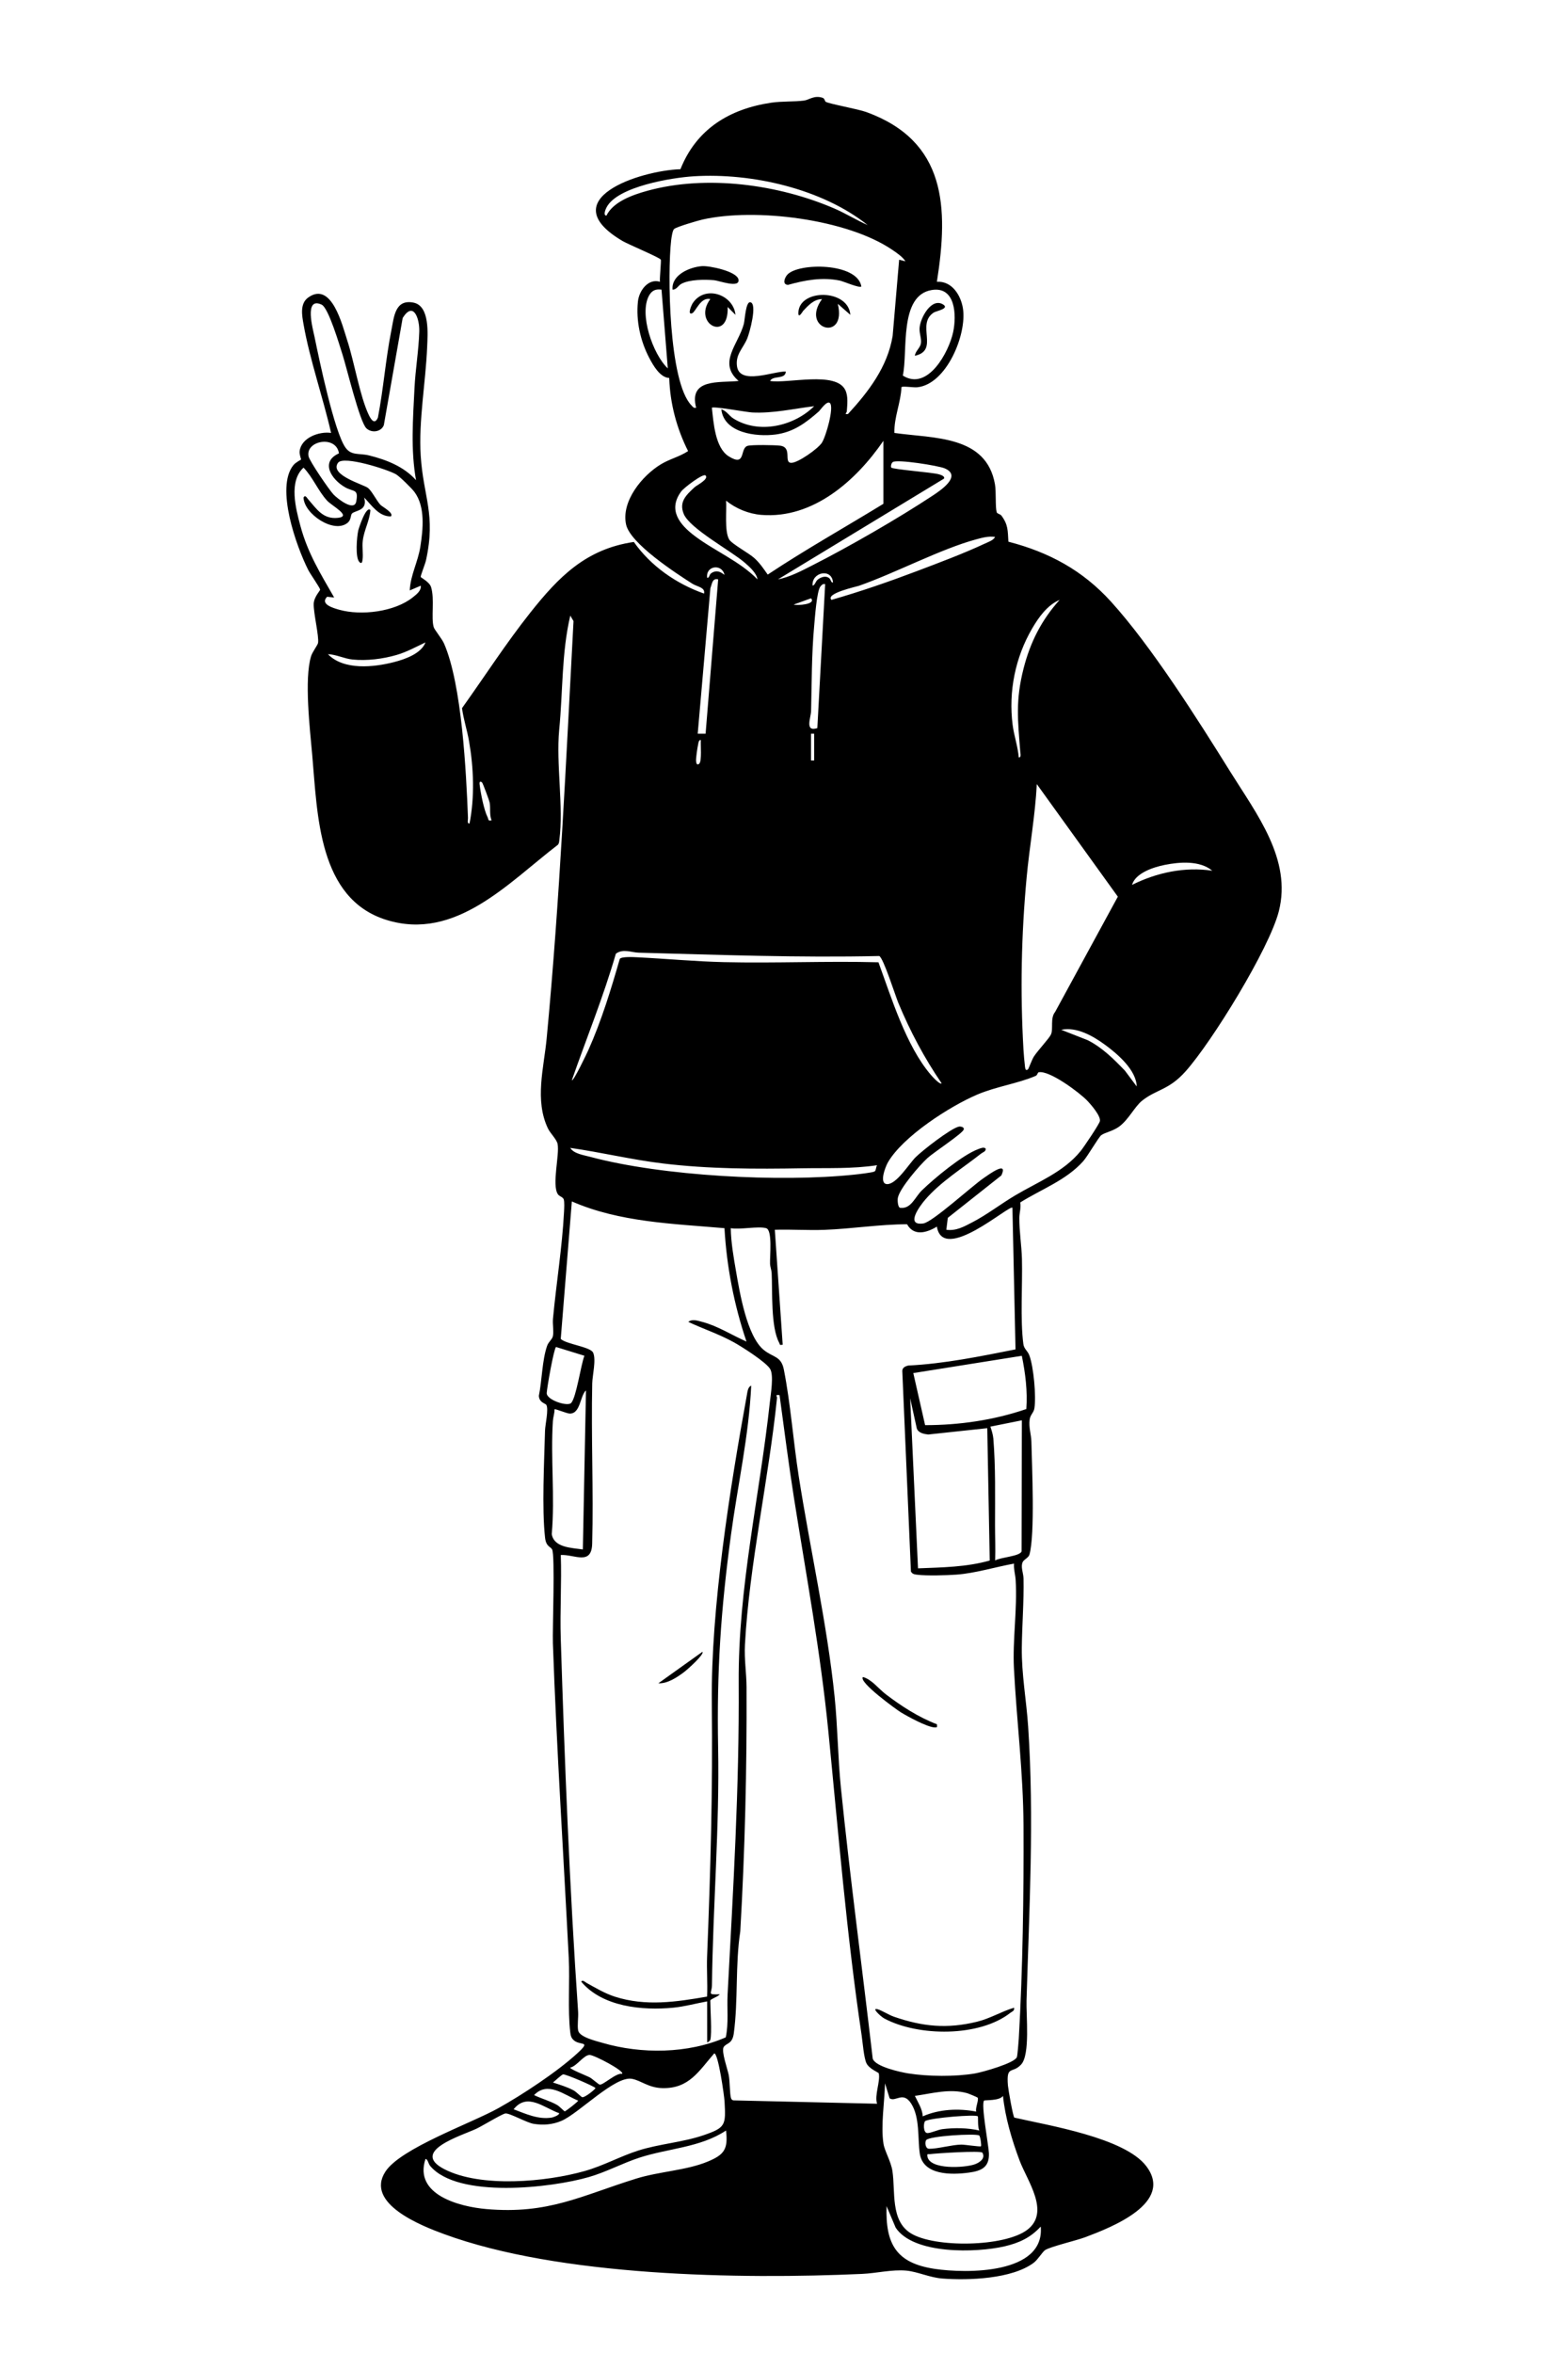 <?xml version="1.0" encoding="UTF-8"?>
<svg id="Ebene_1" xmlns="http://www.w3.org/2000/svg" version="1.1" viewBox="0 0 1024 1536">
  <!-- Generator: Adobe Illustrator 29.7.1, SVG Export Plug-In . SVG Version: 2.1.1 Build 8)  -->
  <path d="M539.196,66.415c2.034,1.371,21.044,4.707,26.668,6.761,52.055,19.012,53.697,61.972,45.983,110.758,9.793-.597,15.644,8.735,17.013,17.425,2.666,16.918-10.725,49.505-29.844,51.45-2.516.256-9.817-.952-10.318-.054-.422,10.193-4.915,19.728-4.595,29.87,25.604,3.626,60.063,1.417,65.663,33.517.876,5.02.134,14.241,1.115,18.187.261,1.049,2.372,1.248,3.096,2.229,4.496,6.094,4.095,9.691,4.574,17.055,26.532,6.866,48.436,18.7,66.871,38.988,26.524,29.189,56.79,77.076,77.999,111.122,17.261,27.709,40.365,57.27,31.721,91.179-6.218,24.393-43.664,85.192-60.949,104.534-10.937,12.239-18.768,11.521-28.262,19.016-4.894,3.863-8.755,12.26-14.96,16.902-4.042,3.023-9.417,3.915-11.792,5.679-1.724,1.28-8.839,13.693-11.785,16.994-11.109,12.447-27.289,18.237-41.123,26.923.643,3.381-.567,6.81-.592,9.94-.07,8.604,1.484,18.382,1.71,26.859.447,16.78-1.2,39.576.928,55.609.437,3.292,2.733,4.285,3.905,7.401,2.805,7.454,4.559,26.913,3.293,34.638-.466,2.846-2.622,4.019-3.078,7.198-.732,5.104,1.009,9.793,1.116,14.399.373,15.999,2.441,60.855-1.275,73.851-.58,2.03-3.639,3.194-4.404,4.849-1.458,3.155.474,7.093.547,10.726.305,15.148-.962,30.292-1.118,45.238-.183,17.409,2.987,34.191,4.142,51.451,4.003,59.798.698,119.026-1.06,178.814-.286,9.741,2.454,35.251-3.502,41.728-5.828,6.338-9.754.155-8.65,13.695.211,2.586,3.325,20.365,4.188,21,22.185,5.104,71.918,13.074,86.081,31.582,18.415,24.067-22.546,39.999-39.794,46.489-5.777,2.174-22.833,6.151-26.241,8.436-1.647,1.104-4.73,6.266-7.415,8.268-14.165,10.562-42.496,11.555-59.589,10.268-8.412-.633-16.168-4.485-23.605-5.17-9.283-.854-19.494,1.721-28.775,2.141-80.09,3.627-197.755,1.686-273.133-26.002-14.383-5.283-51.904-19.875-38.234-40.81,9.962-15.257,55.938-31.44,73.734-41.375,15.728-8.78,38.411-23.716,51.562-35.799,9.962-9.154,1.198-4.236-3.017-9.262-1.2-1.43-1.389-2.794-1.599-4.569-1.727-14.632-.201-33.289-.966-48.376-3.469-68.4-7.965-137.043-10.361-205.509-.322-9.188,1.503-57.381-.509-61.212-1.012-1.927-3.946-1.726-4.614-7.682-2.135-19.04-.543-49.964-.015-69.967.097-3.683,2.488-13.948.851-16.71-.617-1.041-4.622-1.425-4.881-5.915,2.061-9.908,2.089-23.132,5.369-32.574.987-2.84,3.394-4.238,3.82-6.458.625-3.262-.3-7.704.032-11.276,2.128-22.88,6.063-47.055,7.221-69.866.104-2.05.369-6.467-.202-8.106-.529-1.519-2.91-1.912-3.845-3.35-4.02-6.183,1.199-25.599-.151-32.748-.567-3.003-4.826-7.049-6.302-10.14-8.825-18.47-2.683-39.49-.847-58.786,8.638-90.793,12.659-181.622,17.54-272.417l-2.109-3.586c-5.746,24.321-4.79,49.737-7.247,74.484-2.115,22.363,2.954,50.384.094,72.052-.149,1.131-.162,2.215-1.006,3.106-32.292,24.725-66.737,62.972-111.838,49.022-44.69-13.822-45.076-68.829-48.538-107.698-1.486-16.682-5.314-49.491-.748-64.466.855-2.805,4.326-7.27,4.555-8.657.725-4.392-3.017-19.442-2.841-25.52.129-4.466,4.302-8.744,4.214-9.257-.26-1.515-6.439-10.199-7.779-12.859-7.78-15.442-21.481-53.681-9.74-68.376,1.553-1.944,4.865-3.455,5.044-3.712.158-.227-1.18-3.203-.921-5.443,1.017-8.795,12.709-13.082,20.539-11.934-5.259-23.126-13.902-47.715-17.989-70.906-.985-5.591-2.563-13.485,3.07-17.507,15.367-10.971,22.359,18.522,25.469,28.014,4.586,13.996,8.253,36.487,14.061,48.641,1.686,3.528,3.97,6.385,5.969,1.754,3.639-18.839,5.035-38.19,8.795-56.991,1.712-8.56,2.281-20.387,14.321-18.1,10.96,2.081,9.379,20.619,9.032,29.125-.931,22.777-5.654,48.146-4.195,70.93,1.727,26.968,10.007,38.152,3.458,68.137-.522,2.389-3.551,9.924-3.472,10.886.039.482,5.714,3.174,6.797,6.708,2.376,7.753-.108,19.857,1.695,26.06.518,1.782,5.373,7.559,6.753,10.721,11.674,26.752,14.48,84.058,15.64,113.89.048,1.245-.774,3.824,1.016,3.581,3.416-17.412,2.708-36.17-.311-53.639-1.264-7.313-3.681-14.528-4.609-21.645,14.845-20.757,28.726-42.352,44.602-62.351,18.545-23.36,36.329-41.564,67.611-46.139,11.135,15.8,27.716,27.283,45.83,33.692.999-4.042-4.611-4.523-7.499-6.366-10.925-6.97-40.784-26.35-43.416-38.798-3.2-15.136,10.508-31.753,22.634-39.154,5.909-3.607,12.238-4.944,17.881-8.691-7.443-14.792-11.79-31.052-12.309-47.715-6.041-.306-10.478-8.211-13.066-13.138-5.801-11.043-8.72-24.319-7.381-36.825.762-7.113,6.75-15.188,14.383-12.849-.321-2.01.939-13.769.555-14.448-.819-1.446-21.13-9.904-24.873-12.1-46.484-27.277,11.384-46.074,37.7-46.934,10.451-26.242,32.05-39.381,59.354-43.424,6.854-1.015,14.628-.543,21.248-1.36,3.438-.424,6.635-3.669,12.25-1.834,1.339.438,1.45,2.222,1.98,2.58ZM566.637,146.92c-29.814-23.744-75.663-34.177-113.543-31.847-14.165.871-49.646,6.604-56.911,20.167-.661,1.233-2.504,5.425-.145,5.515,4.396-9.123,17.281-13.587,26.509-16.148,38.674-10.732,85.995-4.229,122.477,11.564,7.374,3.192,14.268,7.519,21.614,10.75ZM591.299,170.564c-1.952-3.008-5.566-5.414-8.502-7.418-29.618-20.222-89.648-27.601-124.066-19.817-3.035.686-16.824,4.719-18.499,6.166-1.067.922-1.72,5.628-1.92,7.331-2.503,21.293-1.634,92.59,13.246,107.789.98,1.001,1.35,1.945,3.061,1.554-4.989-19.3,15.014-16.169,27.751-17.48-13.836-11.895-.156-23.861,3.391-37.203.722-2.715,1.197-14.836,4.301-14.18,4.675.989-.534,19.928-2.061,23.617-2.691,6.503-7.729,10.322-6.716,18.057,1.67,12.753,23.971,3.221,31.909,3.557-.284,5.438-8.383,2.295-10.271,6.152,11.56,1.853,42.976-6.606,49.091,5.9,2.016,4.123,1.31,9.449,1.004,13.909-.08,1.163-2.069,2.025.759,1.781,13.473-14.647,25.845-30.786,29.176-51.001l4.243-49.728,4.102,1.015ZM432.016,189.072c-3.743-.509-6.211.467-8.077,3.746-6.797,11.946,2.394,38.504,12.178,47.657l-4.101-51.403ZM608.505,189.317c-21.621,3.529-15.445,40.283-18.916,55.846,16.263,10.374,30.14-15.321,32.898-28.488,2.253-10.756,1.641-29.908-13.982-27.358ZM271.696,313.461c-3.558-19.809-1.988-40.072-1.007-60.126.599-12.236,2.762-24.725,3.125-36.985.245-8.272-3.769-20.129-10.842-8.77l-12.305,69.929c-1.679,4.459-7.915,5.379-11.388,2.082-4.396-4.174-12.861-39.629-15.597-48.127-1.898-5.894-9.111-30.523-13.648-32.612-11.647-5.364-5.662,16.001-4.621,21.076,3.016,14.708,12.94,62.132,20.226,72.285,3.89,5.421,8.943,3.477,15.454,5.1,11.332,2.826,22.743,7.3,30.603,16.149ZM541.967,263.094c-1.984-1.816-6.296,4.678-7.288,5.549-8.467,7.434-16.556,13.467-28.165,14.992-12.579,1.653-33.76-.916-35.436-16.433,3.391.961,5.109,4.272,7.867,5.997,16.587,10.373,39.462,5.079,52.753-8.043-13.476,1.651-26.898,4.803-40.581,4.092-3.59-.186-25.135-4.18-26.22-3.078,1.08,9.53,2.071,26.109,10.971,31.695,11.57,7.261,7.068-5.234,12.353-6.822,2.598-.781,18.026-.556,21.325-.101,8.141,1.123,1.993,11.076,7.179,11.19,4.315.094,17.31-9.09,19.939-13,2.708-4.027,8.214-23.374,5.303-26.038ZM221.352,295.963c-1.695-12.036-21.851-8.457-19.86,1.868.613,3.176,13.426,21.892,16.253,24.891,2.65,2.811,13.628,11.487,14.905,4.618,1.566-8.426-1.613-6.053-7.22-9.219-8.852-4.999-16.609-16.592-4.078-22.158ZM576.914,328.881v-41.119c-17.795,25.951-45.898,51.049-79.679,48.352-8.337-.666-16.633-4.099-23.075-9.289.491,6.412-1.125,19.73,1.983,25.247,1.677,2.978,12.933,8.991,16.515,12.263,3.636,3.321,5.911,6.803,8.708,10.749,24.556-16.311,50.397-30.795,75.548-46.203ZM267.601,385.414c.408-9.868,5.342-18.534,6.909-28.543,1.781-11.373,3.324-26.012-3.833-35.698-1.765-2.389-9.621-10.13-12.075-11.565-5.285-3.088-34.306-12.399-37.843-7.523-5.875,8.099,16.882,14.189,19.628,16.492,2.62,2.198,5.46,8.128,8.049,10.967,1.045,1.146,9.071,5.353,6.823,7.555-7.876.154-12.553-7.346-17.455-12.33,2.629,8.867-6.137,8.326-7.996,10.521-.916,1.083-.421,4.009-2.771,5.963-8.871,7.379-28.494-5.702-28.814-16.489,1.082-2.03,2.228.255,2.994,1.128,5.638,6.428,9.73,13.216,19.523,12.142,9.241-1.014-3.954-7.771-7.107-11.2-5.901-6.418-9.297-15.26-15.403-21.58-9.775,8.942-5.12,26.586-2.053,38.015,4.769,17.771,13.087,31.103,22.063,46.786l-4.602-.502c-4.858,4.857,3.971,7.377,7.94,8.488,14.293,3.999,36.128,1.379,47.984-8.087,2.281-1.821,5.678-4.339,5.222-7.616l-7.183,3.074ZM508.062,378.213c7.663-1.476,15.307-5.531,22.271-9.064,24.045-12.199,56.309-30.769,78.751-45.608,5.156-3.409,19.378-12.854,7.904-17.785-4.185-1.799-31.111-6.073-33.928-4.136-1.111.763-1.442,3.08-1.009,3.608.996,1.213,26.643,3.108,31.08,4.386,1.115.321,4.122,1.189,3.371,2.819l-108.439,65.781ZM460.785,310.382c-1.525-1.614-14.166,8.073-15.855,10.342-9.011,12.102-1.068,21.724,8.756,29.141,13.057,9.858,29.463,16.484,41.007,28.357-.572-4.104-5.151-8.129-8.199-10.806-8.801-7.728-36.043-22.295-39.984-31.953-3.24-7.94,1.679-12.342,7.075-17.389,1.37-1.282,9.505-5.253,7.2-7.692ZM649.876,350.478c-4.459-.563-8.108.45-12.287,1.577-23.131,6.235-52.457,21.843-76.566,30.318-1.793.63-22.193,4.987-18.016,9.209,18.849-5.394,37.416-11.822,55.743-18.756,14.172-5.361,31.054-11.684,44.621-18.07,2.178-1.025,5.36-2.021,6.503-4.278ZM473.112,375.139c-1.715-7.36-12.421-5.868-11.283,2.051,1.599.087,1.18-1.982,2.633-2.993,4.787-3.331,8.328,1.283,8.65.941ZM544.019,380.274c-.741-9.715-14.2-6.753-13.338,2.056,1.771-.483,1.702-2.742,3.553-4.133,1.96-1.474,4.962-2.493,7.116-.933,1.466,1.062,1.087,3.067,2.67,3.01ZM469.007,378.219c-3.892-1-3.961,2.891-5.075,5.721l-8.284,95.028,5.148.002,8.211-100.752ZM538.886,381.312c-1.541-.317-2.201.441-3.091,1.524-2.405,2.926-3.626,20.666-4.089,25.721-1.698,18.551-1.547,37.011-2.017,55.548-.114,4.506-4.335,13.852,4.079,11.196l5.119-93.988ZM529.636,390.563l-11.293,4.097c1.827.75,14.991-.043,11.293-4.097ZM692.009,391.597c-8.022,3.367-13.671,11.347-17.901,18.576-11.068,18.913-15.583,41.264-12.801,63.011.913,7.137,3.399,14.006,3.995,21.195,1.761.259,1.097-2.442,1.007-3.574-1.655-20.919-3.17-33.537,2.145-54.421,4.37-17.17,11.732-31.667,23.555-44.786ZM277.867,419.347c-6.231,2.946-12.295,6.304-18.989,8.236-8.991,2.595-19.331,3.884-28.666,2.942-5.48-.553-10.7-3.337-16.048-3.478,10.316,10.631,29.891,8.584,43.165,5.154,7.075-1.828,17.714-5.472,20.538-12.854ZM531.698,478.964h-2.055v17.476h2.055v-17.476ZM456.665,498.492c1.777-1.716.778-12.423,1.033-15.411-1.406-.252-1.555,1.834-1.771,2.829-.494,2.283-1.536,8.999-1.341,11.024.141,1.461.668,2.919,2.079,1.557ZM314.851,510.835c-.836-.817-1.906-1.023-1.652,1.101.678,5.673,2.792,16.664,5.244,21.573.761,1.523.005,2.486,2.587,1.987-1.561-3.796-.542-7.836-1.267-11.572-.294-1.518-4.412-12.6-4.912-13.088ZM671.44,697.918c.32-.312,2.539-6.33,3.695-8.137,2.549-3.985,9.976-11.802,11.204-14.492,1.683-3.691-.641-10.652,2.738-14.737l40.943-75.217-52.917-73.47c-1.054,20.467-4.792,40.813-6.668,61.165-3.47,37.638-4.205,74.278-2.051,112.032.187,3.28.628,8.069,1.011,11.341.17,1.453.591,2.933,2.046,1.516ZM791.689,568.387c-8.174-6.773-21.223-5.753-31.038-3.796-7.399,1.476-19.116,5.295-21.371,13.048,16.167-8.048,34.368-11.943,52.409-9.252ZM614.936,707.163c-11.36-16.628-20.491-33.828-28.246-52.43-1.924-4.616-9.888-29.761-12.51-30.659-52.349,1.18-104.768-.777-157.106-2.18-4.786-.128-10.139-2.828-14.885.682-8.083,28.002-19.21,55.237-28.736,82.542.928,1.236,10.034-17.977,10.746-19.565,8.573-19.129,14.76-39.479,20.561-59.614,1.189-1.604,8.963-1.161,11.373-1.044,18.766.91,37.709,2.73,56.435,3.168,33.668.788,67.458-.795,101.121.101,8.429,23.047,18.009,54.493,34.086,73.326.813.952,6.006,6.834,7.163,5.674ZM742.352,709.224c-.315-10.744-12.438-21.153-20.625-27.153-7.942-5.821-18.62-11.937-28.685-9.838l17.338,6.798c9.587,4.897,16.928,12.267,24.289,19.906l7.684,10.287ZM618.016,802.778c6.505.889,11.64-2.121,17.135-4.967,9.224-4.777,18.643-12.011,27.775-17.447,14.886-8.861,31.689-15.23,42.87-29.074,1.991-2.465,12.08-17.392,12.504-19.435.694-3.338-5.902-10.899-8.294-13.387-5.087-5.289-24.677-19.933-31.677-18.503-.789.161-.709,1.821-1.981,2.366-11.683,5.004-25.816,6.933-38.143,12.185-17.922,7.635-48.673,27.383-58.408,44.37-1.525,2.66-6.016,14.047-.367,14.085,6.122.041,14.258-13.308,18.503-17.53,4.463-4.438,22.812-18.76,28.212-19.992,1.099-.251,3.926.235,3.165,2.031-1.161,2.741-19.624,14.833-23.637,18.508-5.048,4.623-18.135,19.67-19.326,25.972-.29,1.535-.055,6.148,1.519,6.492,7.194.859,9.555-6.888,14.196-11.405,8.06-7.846,26.592-23.212,36.801-26.92,1.292-.469,3.818-1.659,4.858-.282.179,1.885-1.84,2.281-2.982,3.184-12.009,9.498-26.499,18.388-36.606,30.2-3.493,4.082-13.184,17.156-1.087,15.404,5.928-.859,31.766-24.437,39.314-29.591,3.672-2.507,16.193-11.737,11.606-1.754l-34.992,27.702-.957,7.788ZM572.803,760.639c-16.221,2.458-32.5,1.723-48.855,2.003-30.528.523-60.777.518-91.286-3.173-20.227-2.447-40.106-7.281-60.248-10.138,2.261,3.829,8.847,4.715,13.138,5.865,46.95,12.582,124.051,16.668,172.337,11.587,2.633-.277,11.441-1.261,13.162-2.027,1.146-.51.909-2.938,1.752-4.117ZM473.129,801.742c-33.513-2.925-68.489-3.83-99.677-17.47l-7.251,89.785c3.818,3.474,19.308,5.117,21.118,8.896,2.156,4.502-.451,14.958-.56,20.007-.753,34.834.877,70.184-.033,104.731-.382,14.491-11.611,6.92-20.495,7.377.616,18.091-.598,36.377-.025,54.508,2.555,80.892,5.755,162.924,11.336,243.597.266,3.837-.625,8.854.033,12.302.822,4.309,11.589,6.818,15.634,8.004,25.712,7.537,56.072,7.208,80.765-3.528,1.966-9.296.702-18.766,1.198-28.173,3.639-68.953,7.681-134.162,7.242-203.504-.395-62.291,13.68-121.453,20.364-183.082.575-5.302,2.631-17.28.202-21.498-2.581-4.481-18.538-14.588-23.672-17.439-9.576-5.316-19.937-8.722-29.816-13.349,2.536-2.105,6.307-.734,9.225.034,10.144,2.669,19.279,8.665,28.787,12.816-8.094-23.815-12.942-48.833-14.375-74.014ZM500.355,801.747c-5.282-1.482-17.032,1.096-23.122,0,.16,9.343,1.812,18.724,3.406,27.945,2.43,14.05,7.151,42.71,18.264,51.632,6.033,4.843,11.245,3.833,12.996,12.699,4.383,22.192,6.16,46.822,9.692,69.458,7.364,47.197,18.629,96.931,23.456,144.096,2.02,19.737,2.115,39.842,4.127,59.605,6.003,58.94,13.947,117.713,20.755,176.609,1.55,5.299,18.171,8.895,23.196,9.692,12.904,2.046,30.779,2.227,43.642.021,4.614-.791,26.017-6.719,27.331-10.695.396-1.199,1.11-9.967,1.234-12.129,2.587-44.752,3.288-93.929,3.083-138.861-.159-34.879-4.481-68.291-6.251-102.712-.96-18.675,2.26-38.532,1.12-57.658-.216-3.632-1.364-7.079-1.081-10.746-12.114,2.183-25.253,6.277-37.52,7.181-6.431.474-19.624.852-25.721.064-1.746-.226-3.121-.386-4.072-2.095l-5.645-131.075c.187-2.101,1.985-2.889,3.825-3.369,23.705-1.179,46.958-5.981,70.118-10.552l-2.013-92.468c-1.926-2.217-45.304,36.672-49.338,12.329-6.684,4.06-14.996,6.42-19.476-1.548-17.787.022-35.997,2.977-53.94,3.648-10.768.403-21.651-.382-32.417-.047l5.137,75.041c-2.319.427-1.641-.102-2.296-1.306-5.56-10.227-4.33-33.611-4.903-45.45-.096-1.986-.963-3.947-1.06-6.136-.203-4.584,1.713-21.982-2.527-23.172ZM381.666,885.018l-18.544-5.723c-1.441,1.15-5.928,26.559-6.078,30.034-.198,4.565,13.552,8.999,15.909,6.549,3.443-3.578,6.378-25.053,8.714-30.86ZM667.307,885.046l-70.866,11.279,7.708,33.993c22.275.003,45.004-3.285,66.104-10.526.85-11.664-.6-23.347-2.945-34.746ZM380.637,1011.459l2.044-103.831c-3.975,3.601-3.501,15.192-10.583,15.133-1.969-.016-9.495-3.273-9.953-2.801.045,2.619-.907,5.065-1.075,7.673-1.574,24.401,1.41,49.368-.744,73.81,1.434,8.873,13.056,8.95,20.312,10.015ZM509.085,910.712c-3.345-.33-1.511.463-1.658,1.905-5.371,52.721-18.121,108.762-20.935,161.038-.515,9.575,1.005,18.542,1.047,27.684.245,53.303-1.029,106.31-4.097,159.439-3.326,21.534-1.313,45.355-4.246,66.682-.975,7.09-4.902,6.102-6.597,8.836-1.68,2.709,2.543,14.347,3.305,18.287.798,4.131.642,12.418,1.471,14.976.264.813.688,1.339,1.545,1.539l93.888,2.191c-1.916-5.338,2.285-14.807,1.075-19.873-.132-.551-6.297-2.9-8.037-6.567-1.721-3.628-2.474-13.754-3.171-18.415-9.693-64.784-15.239-132.903-21.716-198.262-5.168-52.154-14.286-100.722-22.447-152.3-3.529-22.305-6.36-44.792-9.425-67.16ZM644.742,932.294l-38.55,4.124c-2.753-.309-6.289-.941-7.448-3.855l-4.351-19.79,5.122,111.022c15.675-.626,31.623-.797,46.838-5.106l-1.612-86.395ZM667.341,927.158l-20.554,4.125c.813,2.392,1.728,5.323,1.931,7.829,1.524,18.79,1.093,37.855,1.095,56.376.001,7.708.344,15.434.073,23.161,3.49-2.123,15.804-2.618,17.265-5.849l.19-85.642ZM466.443,1340.423c-10.083,11.521-16.392,23.102-33.923,22.663-9.052-.226-13.685-4.869-19.772-6.048-11.075-2.145-34.764,22.601-46.114,27.438-5.81,2.475-11.82,2.934-18.121,1.938-4.563-.721-15.776-7.172-18.498-6.775-2.208.322-15.173,8.22-18.889,9.961-9.612,4.503-43.706,14.675-20.961,26.397,23.835,12.283,66.499,8.363,91.72,1.211,12.309-3.491,23.166-9.621,34.94-13.363,13.699-4.354,28.921-5.352,42.459-9.953,14.682-4.991,14.757-6.566,13.882-22.179-.195-3.469-4.063-31.316-6.723-31.29ZM406.324,1353.754c1.497-1.907-18.028-12.198-21.187-12.314-3.839-.141-8.555,7.487-12.721,8.229-.651.924,10.893,5.42,12.638,6.36,1.751.943,5.801,4.629,6.527,4.772,2.334.461,10.737-7.827,14.743-7.047ZM388.854,1363.031c-.794-1.159-19.312-9.106-21.084-8.909-.971.108-5.37,4.336-6.655,5.303,4.567,1.512,9.088,2.816,13.386,5.103,1.96,1.043,4.99,4.35,5.766,4.504,1.731.344,8.913-5.526,8.587-6.002ZM642.677,1371.237c-2.203,2.139,2.991,29.383,3.153,34.422.294,9.147-4.864,11.486-13.175,12.604-11.193,1.505-29.993,1.875-32.016-12.673-1.383-9.944.148-23.509-5.598-32.435-5.367-8.336-10.149-.764-14.058-3.403l-3.03-9.813c-.252,12.045-2.847,27.688-.977,39.511.748,4.727,4.901,11.535,5.841,17.801,1.998,13.316-1.381,32.218,11.883,40.54,15.493,9.72,61.523,9.036,76.24-2.26,15.091-11.582-.146-31.949-5.116-45.244-4.977-13.315-9.384-28.022-10.818-42.129-2.124,3.326-11.861,2.626-12.327,3.079ZM377.55,1371.255c-9.337-3.888-19.855-12.874-28.766-3.606,4.883,2.401,10.343,3.74,15.095,6.478,1.44.83,4.607,4.135,4.929,4.137.56.004,9.06-6.547,8.743-7.009ZM638.456,1369.31c-.219-.301-5.962-2.677-6.852-2.922-11.469-3.15-22.708.149-34.134,1.782,2.037,4.279,4.877,8.436,5.147,13.352,10.732-4.756,23.625-5.325,34.919-3.085-.75-2.169,1.862-7.83.921-9.127ZM365.213,1379.479c-10.229-3.649-20.865-13.708-29.788-2.578,7.96,2.987,16.143,6.861,24.936,5.407.877-.145,4.814-1.494,4.853-2.829ZM638.577,1381.515c-1.368-1.42-30.435.963-34.292,3.036-1.246.67-1.605,7.99,1.468,7.886,2.401-.082,6.823-2.225,9.803-2.586,7.814-.945,16.39-.861,24.038.916-1.242-1.787-.694-8.918-1.017-9.253ZM277.884,1409.283c-7.859,23.514,22.349,31.238,39.685,32.756,40.72,3.567,62.007-8.745,98.013-19.907,14.984-4.645,32.673-5.314,46.508-11.043,10.804-4.474,13.501-8.028,12.051-20.315-16.869,11.191-37.9,11.591-56.727,17.772-11.105,3.646-21.249,9.216-32.669,12.551-24.399,7.125-85.789,14.268-103.796-7.186-1.364-1.626-1.363-4.205-3.065-4.627ZM639.453,1394c-2.32-1.451-32.897.314-34.648,3.075-.919,1.449-.514,5.58,1.958,5.611,5.578.07,14.809-2.618,20.988-2.716,2.344-.037,12.383,1.572,12.877,1.081.441-.438-.405-6.569-1.175-7.051ZM641.571,1405.243c-.861-1.492-30.489.412-34.353.957-1.278.18-1.924-.545-1.548,1.547,1.586,8.812,24.45,7.344,30.832,5.114,2.988-1.044,7.302-3.75,5.068-7.618ZM679.667,1453.48c-6.679,7.214-14.033,10.662-23.59,12.885-18.398,4.278-59.456,5.465-71.142-12.171l-5.955-14.073c-.806,24.867,6.384,37.218,31.471,40.975,20.719,3.102,71.963,3.543,69.216-27.616Z"/>
  <path d="M662.202,1310.597c.464,2.126-1.096,2.339-2.332,3.311-20.296,15.952-60.158,15.546-82.318,3.756-2.321-1.235-9.031-7.467-4.255-6.028,2.724.82,7.147,3.688,10.558,4.863,18.747,6.46,34.627,8.005,54.127,3.269,8.613-2.092,15.857-6.632,24.22-9.171Z"/>
  <path d="M611.85,1125.573c.09,1.866.506,2.148-1.534,2.056-4.864-.22-17.419-7.052-22.016-9.864-2.819-1.724-27.931-19.851-24.74-23.042,5.735,1.568,10.164,7.641,14.924,11.274,10.158,7.755,21.374,14.969,33.366,19.575Z"/>
  <path d="M463.874,1331.665c-.089.348-1.399,1.575-2.045,1.542l-.016-26.724c-7.332,1.312-14.649,3.369-22.1,4.097-20.223,1.975-46.268-.528-60.115-16.94.799-1.562,2.475.217,3.39.721,6.075,3.353,12.008,6.943,18.681,9.068,20.09,6.397,39.8,3.426,60.096-.084.405-8.697-.336-17.503.012-26.205,2.273-56.806,3.717-108.523,3.083-165.418-.688-61.761,11.772-139.953,22.922-201.253.346-1.904.654-5.2,2.801-5.925-1.521,32.685-8.819,64.879-13.203,97.289-6.656,49.205-9.327,88.863-8.409,138.672.97,52.664-3.363,102.891-4.021,155.225-.074,5.903-3.557,6.361,5.086,6.119-.778,1.456-6.161,3.062-6.161,4.117,0,5.881,1.136,21.241,0,25.699Z"/>
  <path d="M458.73,1078.276c1.489,1.507-9.833,11.573-11.382,12.761-4.683,3.593-11.329,8.156-17.387,7.782l28.768-20.544Z"/>
  <path d="M562.522,187.015c-1.304,1.206-11.646-3.355-14.113-3.861-11.446-2.348-22.64-.305-33.756,2.798-3.96-.12-2.277-4.662-.448-6.667,7.167-7.857,45.702-7.969,48.317,7.73Z"/>
  <path d="M555.328,205.519l-8.206-7.19c6.149,25.196-24.765,16.673-10.286-3.074-5.365.062-9.027,4.194-12.358,7.723-.245.259-3.279,5.658-3.086.993.645-15.611,32.675-15.427,33.937,1.548Z"/>
  <path d="M480.311,205.519l-5.123-5.129c.974,23.532-23.31,10.882-11.315-5.135-6.36-1.591-9.547,8.308-11.832,9.232-3.431,1.386-.356-5.42.063-6.11,7.759-12.742,26.873-6.324,28.206,7.142Z"/>
  <path d="M439.216,189.072c-.844-9.632,11.145-14.69,19.142-15.333,4.803-.386,23.066,3.376,23.929,8.801.927,5.83-12.726.669-15.861.385-6.059-.549-15.941-.529-21.324,2.28-2.317,1.209-3.179,3.925-5.886,3.867Z"/>
  <path d="M241.899,332.998c-.512,7.007-4.234,13.102-5.006,20.167-.441,4.035.362,8.422-.125,12.227-.182,1.424-.564,3.002-2.042,1.521-2.868-2.875-1.702-16.566-.737-20.764.269-1.172,5.105-16.345,7.909-13.151Z"/>
  <path d="M597.471,232.246c.251-2.965,3.371-4.99,3.92-7.971.572-3.103-1.041-6.359-.86-9.973.336-6.681,7.797-20.4,15.467-15.492,4.207,2.692-4.599,4.18-6.173,5.199-11.881,7.685,3.889,24.692-12.354,28.236Z"/>
</svg>